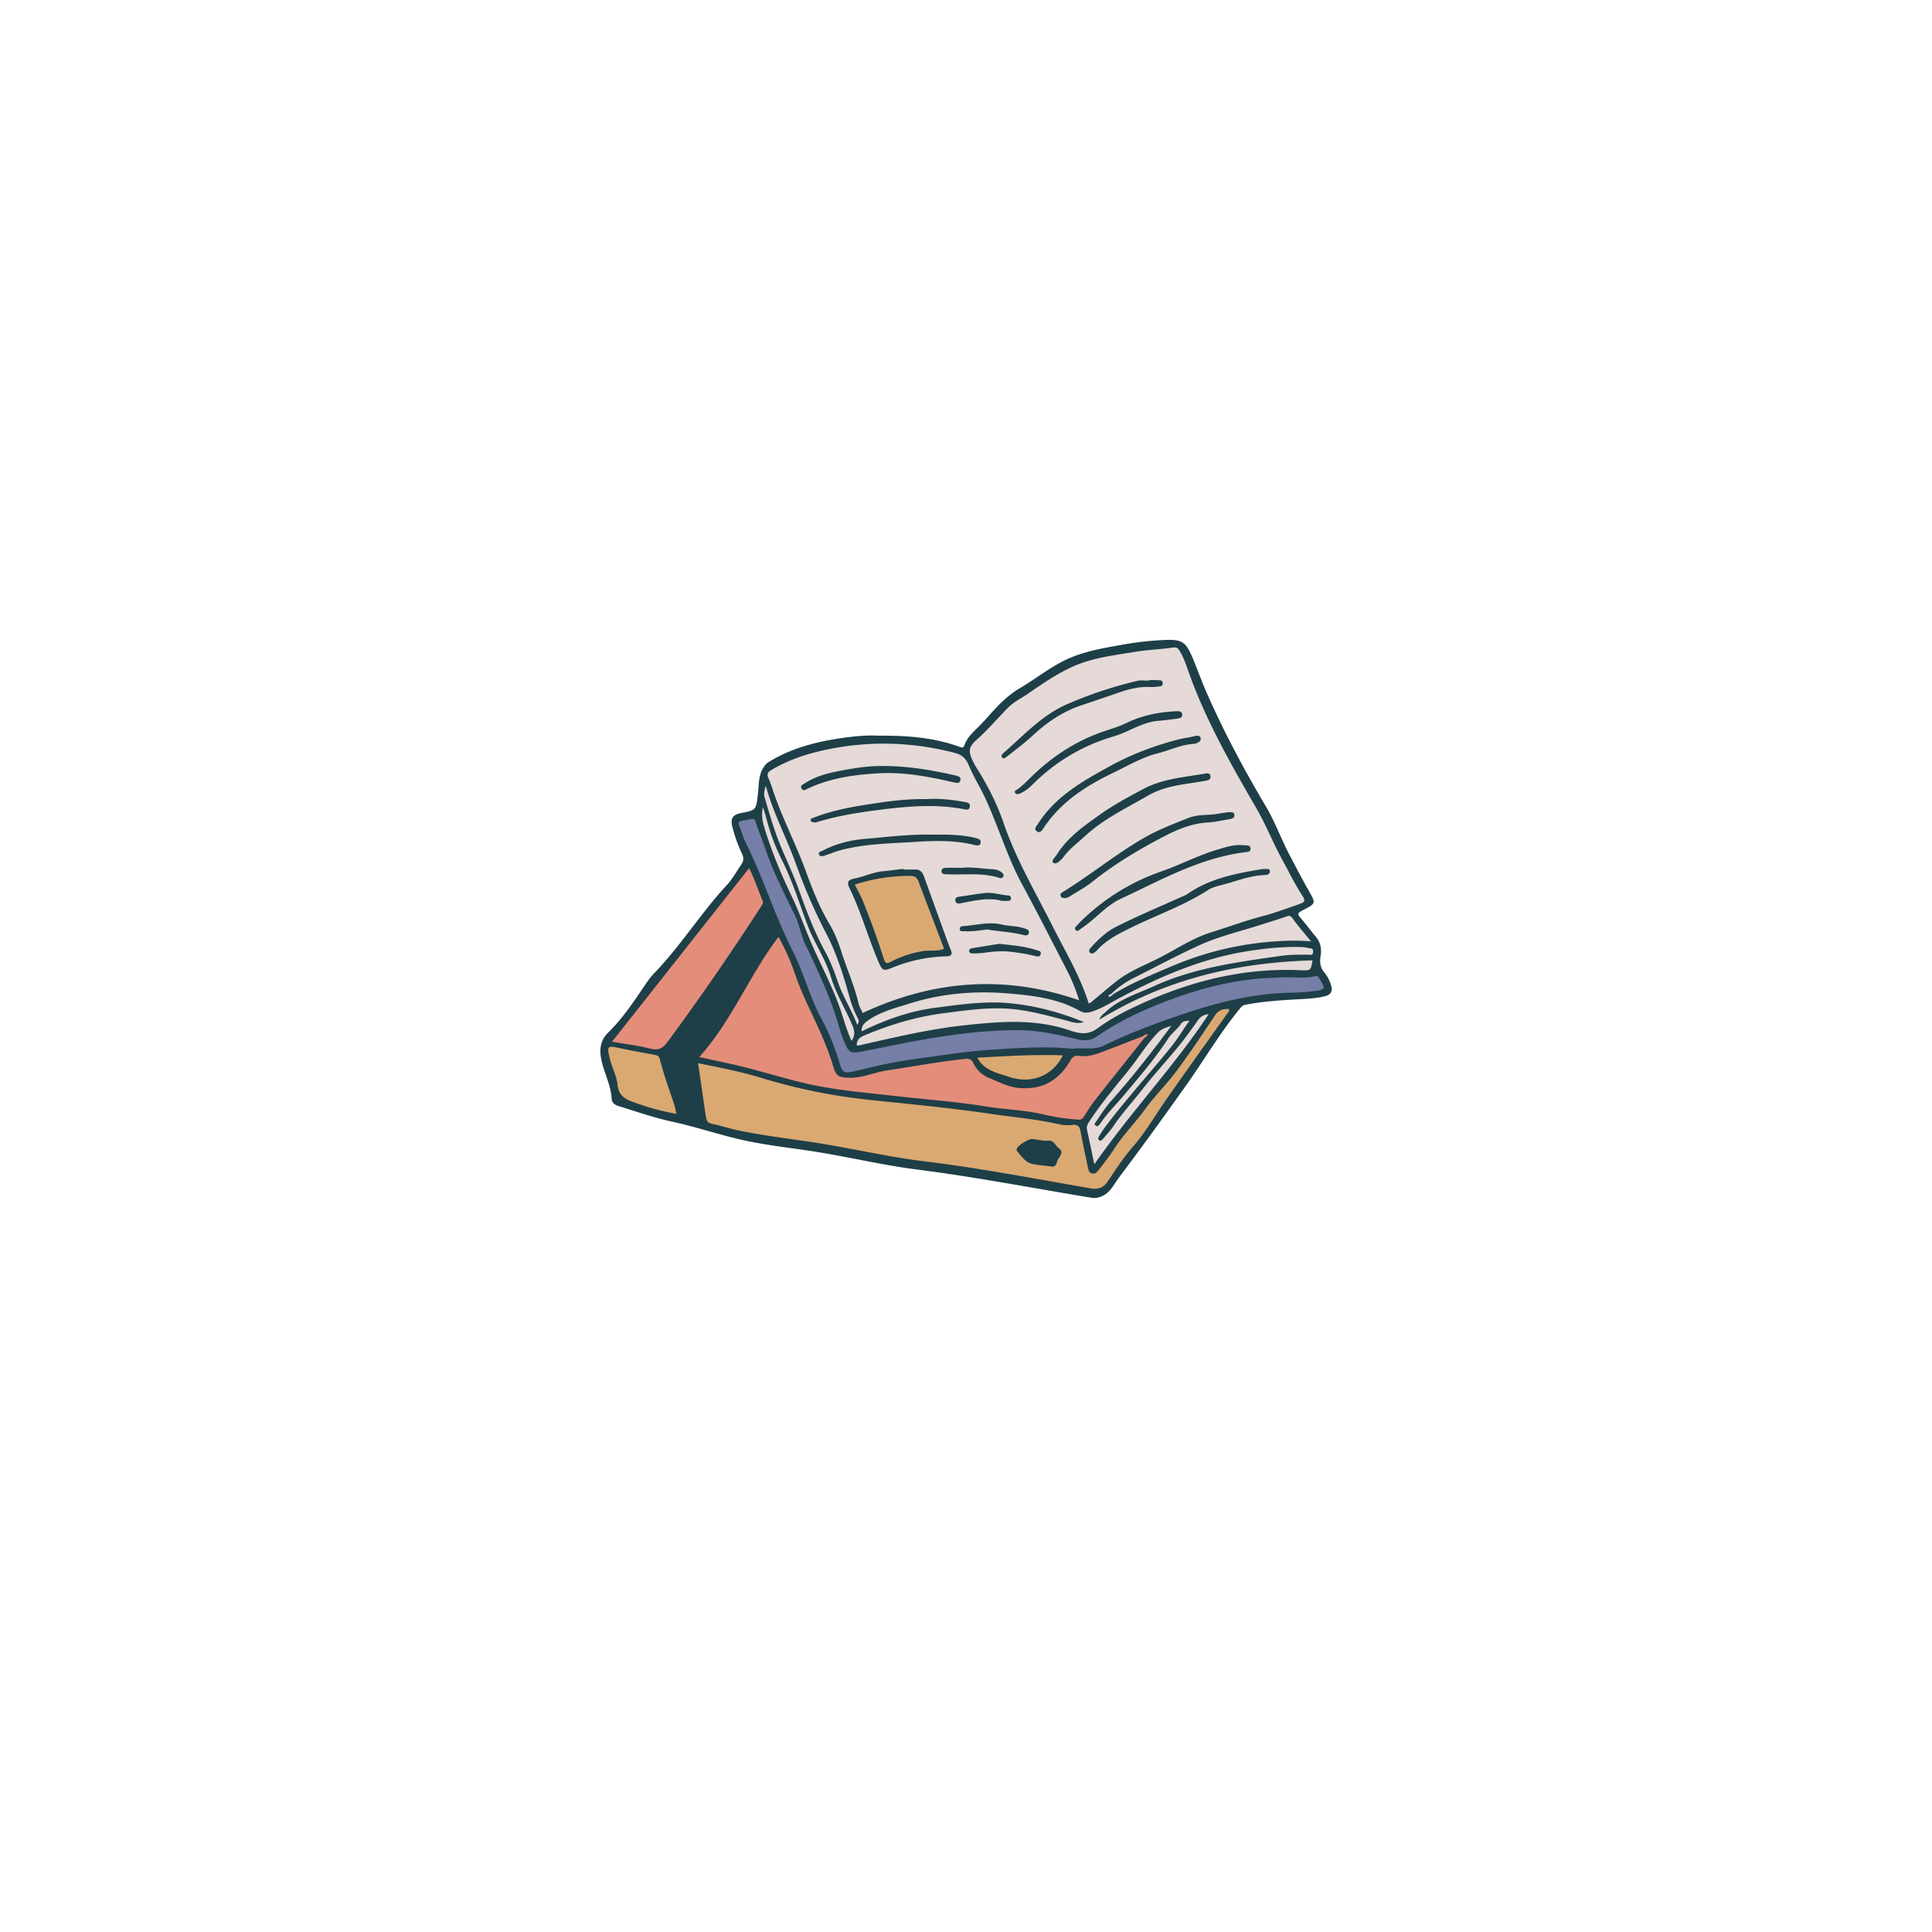 <?xml version="1.0" encoding="UTF-8"?>
<svg data-bbox="45.115 52.302 59.782 45.618" height="200" viewBox="0 0 150 157.92" width="200" xmlns="http://www.w3.org/2000/svg" data-type="color">
    <g>
        <defs>
            <clipPath id="75e541d3-ab23-4114-89d4-ab7292c1b269">
                <path d="M45.016 52.246h59.968v45.727H45.016Zm0 0"/>
            </clipPath>
            <clipPath id="d9b342c3-f9c7-45c3-a146-940b84ed1376">
                <path d="M56 66h48.984v22H56Zm0 0"/>
            </clipPath>
            <clipPath id="56387740-12db-4fe5-9f52-8ed389d645b5">
                <path d="M45.016 71H97v26.973H45.016Zm0 0"/>
            </clipPath>
            <clipPath id="7481d2e8-d77b-463f-90cc-b6d29c47d083">
                <path d="M58 52.246h46V96H58Zm0 0"/>
            </clipPath>
        </defs>
        <g clip-path="url(#75e541d3-ab23-4114-89d4-ab7292c1b269)">
            <path d="M104.355 81.426c-.835.21-1.69.222-2.543.273-1.316.074-2.628.176-3.925.418a.72.72 0 0 0-.473.29c-1.66 2.023-2.98 4.284-4.492 6.41-1.774 2.492-3.559 4.972-5.402 7.41-.383.511-.649 1.12-1.235 1.46-.336.192-.656.278-1.062.211-4.746-.777-9.47-1.699-14.243-2.304-2.738-.348-5.43-.992-8.156-1.434-2.125-.34-4.277-.547-6.379-1.043-1.832-.43-3.629-1.035-5.465-1.433-1.503-.325-2.94-.829-4.402-1.282-.3-.093-.527-.285-.543-.597-.058-1.059-.558-1.993-.8-3-.22-.887-.184-1.715.503-2.39 1.2-1.173 2.121-2.56 3.051-3.942.219-.325.457-.645.727-.926 2.18-2.258 3.836-4.945 5.968-7.242.446-.477.758-1.082 1.141-1.625.203-.29.227-.555.066-.89a12.5 12.5 0 0 1-.78-2.169c-.188-.707.007-1.027.706-1.164 1.254-.242 1.23-.246 1.383-1.644.078-.7.031-1.434.445-2.079.121-.187.239-.332.426-.445 1.762-1.094 3.711-1.61 5.73-1.926 1.13-.175 2.262-.285 3.184-.23 2.442-.02 4.633.152 6.738.93.215.078.293.015.352-.157.21-.601.656-1.015 1.09-1.441.355-.348.695-.723 1.027-1.098.723-.82 1.485-1.574 2.445-2.14 1.184-.692 2.258-1.555 3.493-2.184 1.511-.766 3.132-1.04 4.757-1.328a25.5 25.5 0 0 1 3.606-.406c1.344-.051 1.66.171 2.16 1.304.41.934.734 1.903 1.145 2.836 1.422 3.27 3.101 6.41 4.918 9.473.754 1.266 1.242 2.656 1.925 3.953.516.984 1.028 1.965 1.575 2.93.605 1.066.593 1.03-.52 1.617-.36.191-.445.273-.152.605.437.493.82 1.035 1.25 1.54.402.476.484 1.019.386 1.601-.078.484-.027.91.301 1.309a3.1 3.1 0 0 1 .57 1.09q.204.684-.496.859m0 0" fill="#1e3f48" data-color="1"/>
        </g>
        <g clip-path="url(#d9b342c3-f9c7-45c3-a146-940b84ed1376)">
            <path d="M103.86 79.938c.44.789.667.945-.372 1.066a17 17 0 0 1-1.754.137c-3.023.023-5.91.722-8.761 1.671-2.282.758-4.524 1.59-6.684 2.645-.82.402-1.684.16-2.637.262-2.183-.219-4.48-.055-6.77.097-2.073.141-4.128.489-6.187.766-1.629.219-3.21.594-4.8.973-.891.21-.993.117-1.25-.735-.364-1.199-.817-2.37-1.418-3.465-.993-1.812-1.48-3.835-2.41-5.664-1.458-2.87-2.395-5.968-3.837-8.847-.214-.426-.328-.906-.52-1.348-.112-.258-.034-.363.212-.406l.789-.14c.176-.032.266.003.336.214.258.781.57 1.54.836 2.316.637 1.864 1.543 3.602 2.394 5.368.371.773.485 1.632.868 2.41.843 1.73 1.648 3.48 2.296 5.3.336.942.54 1.922.965 2.837.278.601.426.718 1.13.593.769-.136 1.534-.297 2.3-.453 3.562-.726 7.137-1.347 10.793-1.328 1.617.008 3.176.375 4.734.75.57.137 1.086.102 1.575-.234 2.085-1.434 4.378-2.442 6.75-3.274 1.988-.691 4.023-1.203 6.117-1.422.761-.082 1.53-.09 2.293-.132.906-.047 1.82.113 2.715-.106.164-.039.234.035.296.148m0 0" fill="#767fa7" data-color="2"/>
        </g>
        <path d="M49.215 85.719c-1.024-.262-2.086-.387-3.149-.57 3.766-4.766 7.489-9.481 11.204-14.188.421.816.734 1.77 1.113 2.691.058.137.008.23-.067.34a221 221 0 0 1-7.691 11.149c-.375.515-.727.754-1.41.578m40.234-1.016c-1.078.418-2.148.84-3.226 1.246-.633.239-1.29.457-1.97.356-.405-.059-.57.105-.741.41-.938 1.64-2.348 2.394-4.227 2.21-.863-.085-1.625-.5-2.41-.823a2.37 2.37 0 0 1-1.266-1.188c-.168-.363-.382-.394-.699-.36-2.14.231-4.254.622-6.379.942-1.031.156-2.004.633-3.078.598-.914-.035-1.07-.133-1.324-.989-.258-.875-.598-1.722-.957-2.554-.711-1.637-1.563-3.207-2.137-4.906a18 18 0 0 0-1.36-3.063c-2.386 3.133-3.82 6.867-6.48 9.82 1.196.266 2.325.493 3.446.766 1.996.488 3.953 1.133 5.968 1.543 2.2.445 4.43.629 6.653.879 2.418.277 4.843.445 7.25.836 1.593.261 3.222.293 4.8.664.938.219 1.88.363 2.84.426.266.015.375-.055.5-.258.285-.457.567-.914.899-1.336 1.336-1.7 2.687-3.387 4.035-5.082a.6.6 0 0 0 .281-.3.54.54 0 0 0-.418.163m0 0" fill="#e48d7a" data-color="3"/>
        <g clip-path="url(#56387740-12db-4fe5-9f52-8ed389d645b5)">
            <path d="M95.344 83.008c-1.012 1.52-2.024 3.035-3.11 4.5-.808 1.09-1.789 2.05-2.586 3.148-.824 1.13-1.812 2.117-2.566 3.301-.375.586-.82 1.129-1.242 1.684-.133.168-.297.336-.543.273-.246-.062-.293-.277-.336-.496-.195-.965-.414-1.922-.586-2.887-.074-.426-.215-.636-.684-.582a3 3 0 0 1-1.011-.039c-1.895-.43-3.828-.594-5.743-.875-3.218-.476-6.46-.781-9.695-1.117a47 47 0 0 1-8.96-1.809c-1.696-.52-3.427-.851-5.18-1.203.218 1.508.43 2.969.644 4.426.043.281.164.461.492.527.68.133 1.336.364 2.016.508 2.125.457 4.285.7 6.43 1.031 2.972.461 5.906 1.16 8.89 1.524 4.567.558 9.074 1.43 13.602 2.21.754.13 1.125-.12 1.484-.671.63-.957 1.266-1.906 2.02-2.773 1.023-1.18 1.797-2.54 2.687-3.813 1.668-2.387 3.371-4.754 5.059-7.129.05-.074.117-.14.07-.27-.473-.027-.848.079-1.152.532m-12.797 11.71c-.164.243-.11.68-.535.634-.57-.082-1.114-.106-1.617-.22-.524-.112-.872-.632-1.23-1.046-.036-.04-.028-.137-.009-.195.078-.262.953-.801 1.23-.786.462.028.907.165 1.376.133.425-.031.543.41.82.614.387.28.16.574-.035.867m-31.442-4.577c.098.28.149.574.23.906a20.5 20.5 0 0 1-3.616-1c-.746-.277-1.117-.594-1.203-1.402-.067-.61-.356-1.196-.54-1.793a5 5 0 0 1-.113-.415c-.215-.925-.156-.976.73-.785.989.207 1.985.391 2.977.575.2.035.332.085.387.296.316 1.227.742 2.418 1.148 3.618m24.825-3.688c2.347-.129 4.636-.273 6.988-.191-.844 1.687-2.566 2.375-4.422 1.75-.652-.219-1.344-.367-1.91-.793a2.1 2.1 0 0 1-.656-.766m-4.813-14.402c.692 1.832 1.39 3.656 2.094 5.5-.594.242-1.191.094-1.766.195a8.9 8.9 0 0 0-2.61.879c-.304.164-.433.117-.546-.227a63 63 0 0 0-1.73-4.777c-.188-.453-.434-.887-.649-1.316a14.4 14.4 0 0 1 4.535-.711c.371.004.551.129.672.457m0 0" fill="#daa972" data-color="4"/>
        </g>
        <g clip-path="url(#7481d2e8-d77b-463f-90cc-b6d29c47d083)">
            <path d="M59.348 64.977c.754 2.136 1.804 4.152 2.578 6.285.52 1.43 1.078 2.84 1.851 4.156.442.742.77 1.527 1.028 2.348.445 1.414 1.062 2.765 1.402 4.214.07.305.246.586.348.82 5.773-2.69 11.625-3.144 17.691-1.038a14.6 14.6 0 0 0-1.004-2.469c-1.195-2.3-2.36-4.617-3.597-6.895-1.266-2.312-1.997-4.855-3.106-7.234-.418-.89-.95-1.723-1.32-2.629-.242-.582-.606-.86-1.172-1.004-3.293-.851-6.61-.98-9.95-.355-1.761.332-3.456.836-5.007 1.765-.313.188-.38.344-.23.68.195.438.328.902.488 1.356m14.066 13.191c-1.539.043-3.02.348-4.45.937-.741.305-.82.215-1.14-.539-.832-1.953-1.394-4.007-2.324-5.925-.277-.57-.156-.723.473-.852.761-.16 1.476-.508 2.261-.578.547-.047 1.09-.129 1.633-.191.004.02.004.035.004.054.336 0 .676.004 1.012 0 .418-.004.582.285.703.621.539 1.489 1.074 2.98 1.617 4.473.18.5.36 1.004.563 1.496.156.379-.012.496-.352.504m7.695-.191c-.058.289-.32.199-.484.16a16 16 0 0 0-2.094-.352c-.722-.078-1.414.008-2.117.102-.285.035-.566.039-.848.047-.148.004-.308-.028-.308-.211 0-.141.133-.2.262-.223.77-.121 1.539-.246 2.199-.352 1.101.122 2.094.2 3.043.516.16.055.402.05.347.313m-1.367-2.098c.203.066.469.121.387.402-.07.254-.34.168-.512.125-.953-.234-1.933-.265-2.883-.43-.632.079-1.25.18-1.875.141-.136-.012-.359.07-.367-.183-.008-.227.223-.23.352-.239 1.02-.074 2.027-.367 3.066-.125.602.14 1.238.106 1.832.309m-1.062-2.442c0 .172-.13.196-.258.2-.125.004-.25 0-.496 0-1.043-.29-2.172-.04-3.309.187-.183.035-.437.078-.484-.191-.051-.301.195-.32.418-.352.683-.094 1.363-.219 2.047-.289.625-.062 1.23.164 1.851.2.14.007.23.097.23.246m-1.532-2.39c.282.012.563.09.793.281.094.078.18.184.102.324-.059.106-.164.153-.273.118-1.407-.465-2.86-.243-4.293-.305h-.16c-.153-.012-.297-.05-.317-.227-.023-.207.152-.289.305-.297.48-.02.965-.004 1.289-.004.96-.093 1.754.079 2.554.11M75.86 68.52c.2.058.399.14.329.398-.067.234-.286.203-.45.16-1.597-.398-3.226-.371-4.836-.266-2.101.141-4.23.141-6.285.72-.406.116-.8.292-1.207.413-.14.04-.363.082-.43-.101-.078-.215.16-.235.286-.301 1.082-.578 2.25-.867 3.46-.973 1.856-.156 3.712-.406 5.778-.343.89-.016 1.976-.012 3.047.214q.157.037.308.079m-.546-2.575c-.067.34-.376.22-.622.172-2.359-.422-4.707-.191-7.062.117-1.606.207-3.192.477-4.742.942-.082.027-.18.07-.254.05-.125-.03-.324-.007-.328-.195-.004-.14.152-.156.27-.203 1.663-.656 3.413-.93 5.167-1.191 1.34-.2 2.68-.344 4.086-.32.969-.067 1.977.046 2.977.222.238.043.574.07.507.406M61.835 64.02c1.121-.723 2.406-.942 3.68-1.16.941-.165 1.898-.27 2.863-.247 1.93.012 3.816.336 5.691.754.235.055.528.113.477.39-.067.34-.363.231-.613.177-1.98-.454-3.977-.836-6.016-.727-2.008.105-3.996.379-5.848 1.254-.164.078-.379.238-.511-.008-.137-.25.125-.336.277-.433m41.148 13.468c.184.032.414.004.391.313-.02.328-.258.238-.434.234-.746-.004-1.496-.008-2.238.102-3.543.508-7.101.976-10.398 2.496-1.332.613-2.778 1.027-3.88 2.078-.171.164-.394.277-.527.637 5.403-3.309 11.227-4.676 17.426-4.848-.14.832-.14.844-.984.805-4.406-.2-8.567.773-12.59 2.554-1.41.625-2.781 1.293-4.012 2.204-.77.57-1.527.41-2.261.16-2.825-.97-5.684-.73-8.563-.422-2.926.312-5.777 1-8.637 1.644-.066.016-.136.004-.215.004.016-.433.208-.636.614-.808 2.09-.875 4.238-1.532 6.488-1.82 1.887-.239 3.785-.532 5.691-.337 1.41.145 2.786.52 4.16.88.52.136 1.04.37 1.622.179-1.914-.785-3.89-1.32-5.957-1.531-2.094-.215-4.157.097-6.215.367-2.086.273-4.063.976-5.985 1.922-.043-.414.176-.645.454-.848 1.03-.75 2.246-1.043 3.433-1.418 2.64-.836 5.34-1.062 8.078-.832 2.024.172 4.047.399 5.868 1.434.289.168.593.172.925.066.86-.266 1.606-.75 2.39-1.168 3.267-1.726 6.638-3.18 10.31-3.773 1.511-.246 3.039-.399 4.574-.348.16.008.316.043.472.074M85.652 91.656c-.066.102-.238.239-.043.36.16.101.278-.047.352-.16.57-.852 1.305-1.563 1.957-2.344 1.262-1.508 2.547-2.992 3.625-4.649.293-.445.762-.75 1.055-1.21.113-.18.351-.212.672-.223-.579.808-1.032 1.578-1.602 2.27-1.758 2.14-3.613 4.198-5.285 6.405-.184.243-.34.504-.504.762-.07.11-.11.262.008.34.12.078.238-.027.32-.125.29-.344.598-.672.848-1.039.699-1.043 1.554-1.965 2.324-2.95.965-1.238 2.031-2.394 3.027-3.609.555-.68 1.063-1.394 1.567-2.109.23-.324.523-.45.863-.477-2.824 4.274-6.371 7.985-9.344 12.27-.215-1.02-.406-1.922-.601-2.824-.059-.274.058-.477.203-.692.945-1.441 2.047-2.757 3.129-4.09.832-1.027 1.515-2.164 2.433-3.128.332-.348.696-.442 1.13-.586-1.587 2.144-3.2 4.203-4.938 6.16-.453.512-.82 1.082-1.196 1.648M58.535 65.16c-.09-.308.012-.625.098-.933.62 2.261 1.73 4.312 2.504 6.492a46 46 0 0 0 2.488 5.683c.82 1.594 1.36 3.332 1.844 5.07a8.7 8.7 0 0 0 .625 1.645c.086.172.258.36.011.645-.457-1.219-1.156-2.274-1.566-3.465-.297-.879-.633-1.742-1.074-2.555-.863-1.582-1.5-3.258-2.102-4.949-.433-1.207-.98-2.36-1.472-3.54-.559-1.331-.95-2.714-1.356-4.093m-.05 2.375c-.153-.52-.208-1.008-.079-1.558.102.335.215.664.301 1.003.3 1.18.738 2.31 1.281 3.391.848 1.692 1.395 3.496 2.063 5.258.441 1.176 1.12 2.223 1.597 3.375.11.262.215.527.293.793.422 1.43 1.223 2.687 1.786 4.055.18.437.21.812-.086 1.23-.454-1.004-.707-2.055-1.086-3.062-.66-1.762-1.551-3.407-2.282-5.13-.507-1.195-.941-2.421-1.503-3.593-.895-1.867-1.692-3.77-2.286-5.762m44.722 9.414c-.95-.082-1.805-.07-2.664-.02-2.988.18-5.856.84-8.621 2.008-1.672.708-3.348 1.391-4.906 2.34a.6.6 0 0 1-.352.211c-.039-.172.082-.191.188-.226a7 7 0 0 1 1.726-1.254c1.813-.918 3.606-1.875 5.45-2.723 1.648-.758 3.429-1.16 5.152-1.719.675-.218 1.355-.421 2.027-.66.242-.086.34-.043.5.176.45.621.953 1.2 1.5 1.867m-.789-3.86c-.582-.901-1.047-1.87-1.563-2.808-.75-1.367-1.316-2.82-2.097-4.172-2.04-3.53-4.07-7.07-5.469-10.93-.242-.667-.45-1.359-.824-1.976-.125-.21-.238-.32-.543-.273-1.02.148-2.059.18-3.074.347-1.7.282-3.418.47-5.032 1.172-1.347.594-2.546 1.422-3.75 2.254-.558.383-1.175.676-1.66 1.172-.836.852-1.61 1.77-2.508 2.57-.714.633-.722.973-.312 1.817q.128.263.285.515c.902 1.422 1.668 2.93 2.211 4.516 1.012 2.95 2.586 5.617 3.977 8.375 1.046 2.086 2.265 4.086 2.976 6.363.086-.047.153-.074.203-.117.688-.566 1.36-1.156 2.059-1.707 1.09-.855 2.39-1.336 3.605-1.965 1.344-.691 2.614-1.55 4.063-2.008 1.457-.457 2.894-.988 4.375-1.375.941-.25 1.86-.597 2.781-.918.649-.226.664-.28.297-.851M77.938 61.9c-.102-.141.039-.27.144-.364 1.633-1.433 3.133-3.074 5.156-3.965a34 34 0 0 1 5.797-1.925c.29-.067.606-.008.906-.008v-.043c.235 0 .465-.016.696.004.18.015.441-.047.441.254.004.289-.266.246-.437.273a3.2 3.2 0 0 1-.641.027c-.871-.035-1.691.176-2.504.457-1.039.36-2.082.711-3.125 1.063-1.457.496-2.707 1.336-3.832 2.371-.695.645-1.45 1.219-2.195 1.797-.121.094-.27.25-.406.058m1.445 2.972c-.117.047-.301.09-.375-.074-.074-.16.09-.203.187-.27.438-.312.809-.699 1.192-1.074 1.738-1.691 3.734-2.969 6.043-3.726.59-.196 1.18-.383 1.742-.657 1.176-.57 2.601-.886 4.125-.937.125.008.328.008.371.23.055.274-.172.34-.36.367a24 24 0 0 1-1.585.188c-1.332.105-2.418.914-3.66 1.277-2.563.75-4.782 2.086-6.672 3.98-.293.29-.625.54-1.008.696m1.96 2.809c-.12.187-.296.457-.546.277-.29-.207-.035-.422.098-.633 1.457-2.285 3.738-3.527 6.003-4.77 1.75-.952 3.614-1.64 5.543-2.132.461-.117.946-.149 1.356-.285.191.011.348-.008.383.191.027.16-.047.281-.188.348-.11.054-.23.117-.347.125-1.047.058-1.985.527-2.977.777-1.281.324-2.426 1.008-3.61 1.578-2.234 1.07-4.3 2.387-5.714 4.524m.794 2.84c-.2-.165.133-.422.258-.625.89-1.438 2.25-2.391 3.582-3.332 1.117-.79 2.335-1.446 3.546-2.086 1.54-.813 3.262-.946 4.938-1.227.219-.043.48-.105.523.191.043.301-.222.348-.464.391-1.575.27-3.22.375-4.622 1.188-1.785 1.03-3.664 1.921-5.207 3.351-.617.567-1.293 1.07-1.789 1.762q-.035.042-.07.078c-.203.195-.488.484-.695.309m.828 2.882c-.117-.015-.203-.074-.235-.187-.03-.11-.003-.192.114-.262 2.328-1.418 4.433-3.176 6.808-4.523 1.141-.645 2.352-1.106 3.559-1.582.762-.301 1.613-.192 2.418-.336.277-.051.562-.086.828-.13.203.02.457-.042.48.231.02.242-.19.313-.398.348-.594.09-1.187.234-1.785.27-1.695.097-3.145.894-4.57 1.671-1.684.922-3.32 1.942-4.832 3.153-.567.457-1.22.8-1.836 1.195-.168.11-.344.184-.551.152m1.633 2.364c-.118.082-.23.168-.344.25-.094.07-.188.117-.281.011-.094-.093-.075-.187.007-.28.122-.134.235-.27.364-.395a17.6 17.6 0 0 1 6.66-4.137c1.523-.531 2.96-1.297 4.516-1.758.617-.18 1.218-.394 1.867-.383q.297.011.59.028c.164.007.27.101.28.265.009.172-.1.25-.265.27-3.765.43-7.02 2.277-10.367 3.843-1.152.536-1.984 1.567-3.027 2.286m15.246-4.516c-.051.266-.297.27-.465.277-1.207.047-2.317.516-3.465.809-.394.102-.8.2-1.144.422-2.051 1.32-4.36 2.097-6.52 3.187-.93.47-1.84.938-2.543 1.735a1 1 0 0 1-.203.172c-.121.085-.274.144-.383.007-.094-.12-.058-.246.059-.379.617-.675 1.257-1.304 2.09-1.726 1.668-.844 3.39-1.567 5.09-2.332.261-.117.538-.207.769-.367 1.808-1.258 3.902-1.645 6.004-2.004.176-.031.355-.02.535-.016.125.004.191.082.176.215m0 0" fill="#e5dad8" data-color="5"/>
        </g>
    </g>
</svg>
